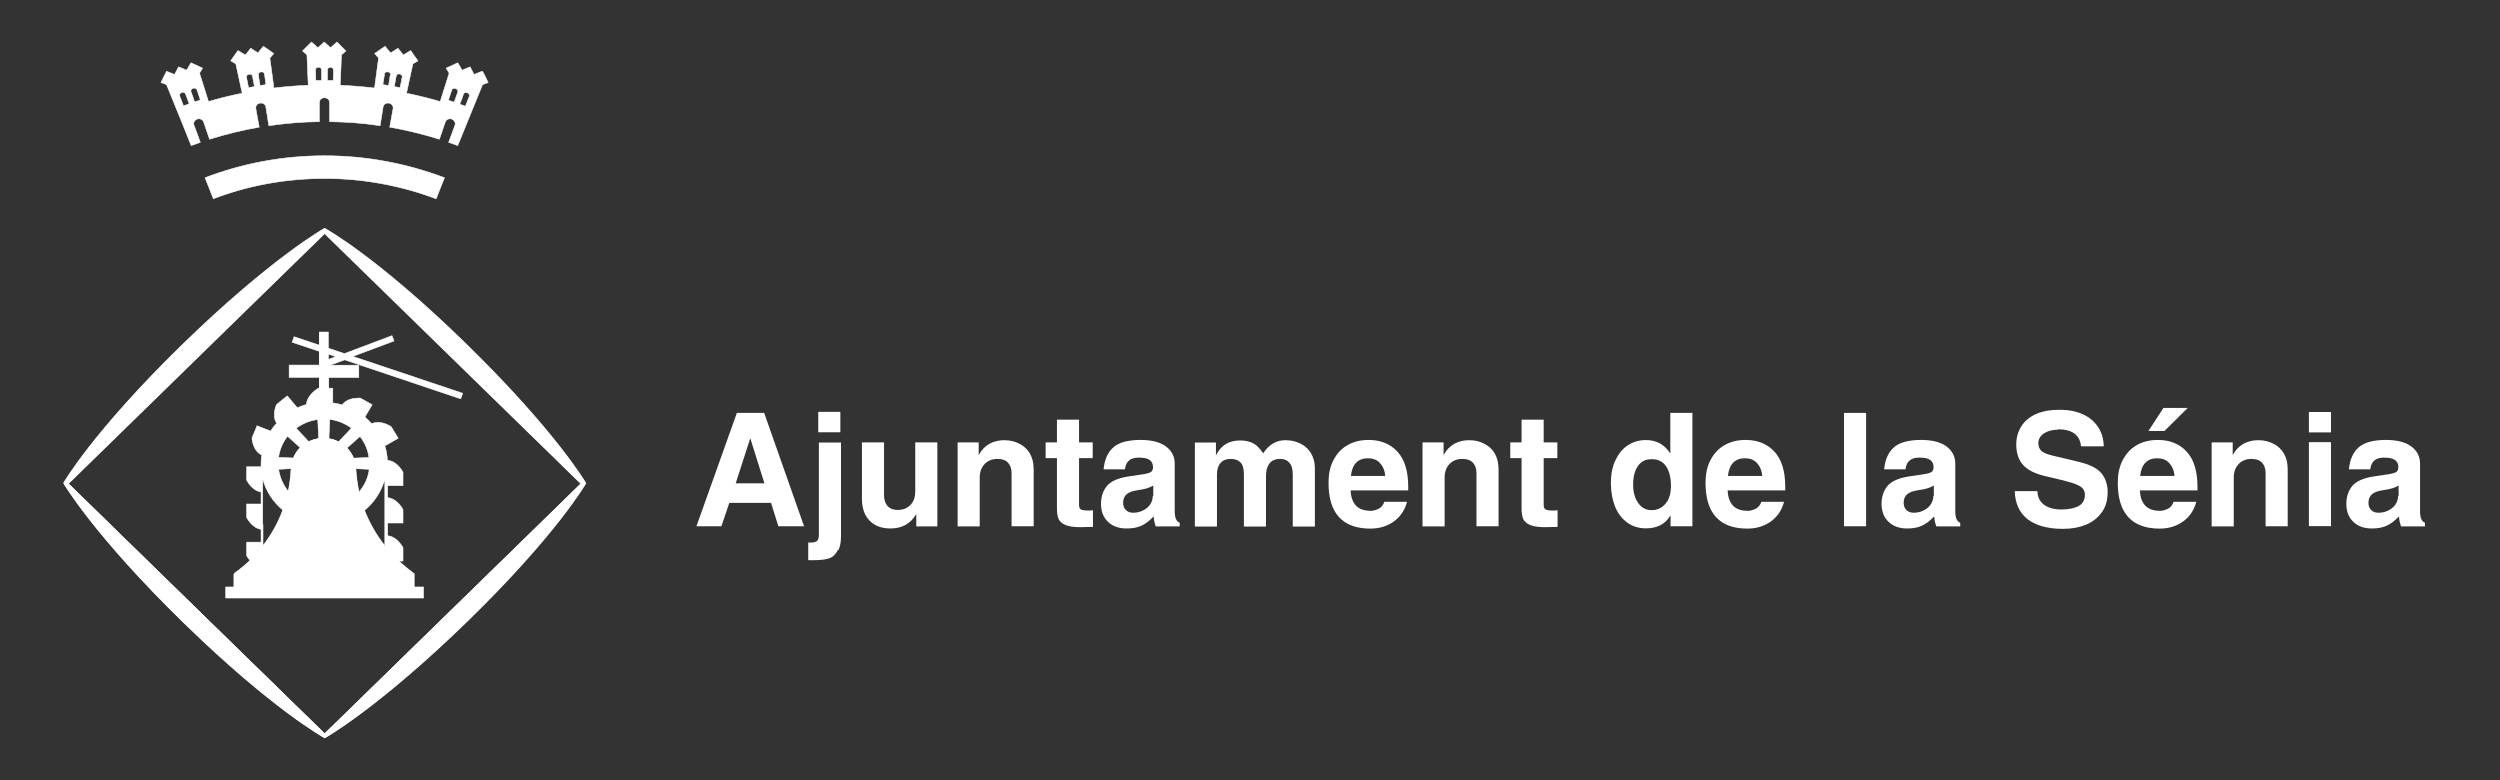 <?xml version="1.0" encoding="UTF-8"?>
<svg xmlns="http://www.w3.org/2000/svg" id="Layer_1" width="192.3" height="60" viewBox="0 0 192.3 60">
  <rect x="0" y="0" width="192.3" height="60" fill="#333333" stroke="none"/>
  <defs>
    <style>.cls-1{fill:#fff;}.cls-2,.cls-3,.cls-4{fill:none;stroke:#fff;}.cls-2,.cls-4{stroke-width:.04px;}.cls-3{stroke-miterlimit:3.86;stroke-width:.07px;}.cls-4{stroke-miterlimit:10;}</style>
  </defs>
  <g>
    <path class="cls-1" d="M59.87,40.48l-.56-1.8h-3.21l-.61,1.8h-1.92l3.11-8.72h2.1l3.07,8.72h-1.98Zm-1.07-3.3l-1.08-3.44h-.02l-1.11,3.44h2.21Z"></path>
    <path class="cls-1" d="M64.45,42.3c-.1,.2-.21,.34-.34,.46s-.33,.2-.57,.25c-.25,.05-.59,.08-1.03,.08h-.34v-1.36h.26c.2,0,.33-.05,.43-.13,.08-.08,.13-.25,.13-.48v-7.08h1.7v7.2c0,.46-.07,.82-.2,1.08l-.03-.02Zm-1.51-9.05v-1.57h1.7v1.57h-1.7Z"></path>
    <path class="cls-1" d="M69.09,39.22c.39,0,.7-.13,.95-.39s.36-.61,.36-1.03v-3.77h1.7v6.46h-1.62v-.92h-.02c-.43,.72-1.08,1.08-1.97,1.08-.69,0-1.23-.21-1.62-.62s-.57-.98-.57-1.7v-4.3h1.7v4.05c0,.38,.1,.66,.28,.85,.18,.2,.46,.3,.82,.3h-.02Z"></path>
    <path class="cls-1" d="M79.51,35.97v4.51h-1.7v-4.08c0-.36-.1-.62-.28-.82-.2-.2-.46-.28-.82-.28-.39,0-.72,.13-.97,.39s-.38,.61-.38,1.05v3.75h-1.7v-6.46h1.62v.95h.02c.2-.38,.48-.66,.8-.84,.33-.18,.7-.28,1.15-.28s.84,.1,1.18,.28,.61,.43,.79,.75c.18,.31,.28,.69,.28,1.08l.02-.02Z"></path>
    <path class="cls-1" d="M84.05,34.03v1.21h-1.05v3.61c0,.16,.05,.28,.15,.34,.1,.05,.28,.08,.56,.08,.07,0,.18,0,.36-.02v1.28c-.46,0-.75,.02-.92,.02-.52,0-.92-.05-1.18-.16s-.44-.26-.54-.46c-.08-.2-.13-.46-.13-.79v-3.9h-.87v-1.21h.87v-1.75h1.7v1.75h1.05Z"></path>
    <path class="cls-1" d="M90.74,40.23v.26h-1.84c-.1-.28-.15-.54-.16-.77-.31,.33-.62,.57-.95,.72-.33,.15-.7,.21-1.13,.21-.59,0-1.07-.16-1.43-.51-.36-.34-.54-.8-.54-1.38,0-.54,.15-1,.44-1.36s.82-.61,1.59-.74l1.21-.18c.31-.05,.51-.11,.61-.18s.15-.2,.15-.36c0-.25-.08-.43-.26-.56-.18-.13-.46-.18-.85-.18-.64,0-.98,.3-1.05,.9h-1.64c.07-.74,.31-1.3,.75-1.69,.43-.38,1.13-.57,2.1-.57,.82,0,1.48,.16,1.93,.49s.69,.77,.69,1.33v3.61c0,.3,.03,.52,.1,.66,.07,.15,.16,.23,.28,.28v.02Zm-2.03-2.08v-.8c-.15,.08-.31,.16-.48,.21-.16,.05-.41,.1-.74,.15-.36,.05-.64,.15-.82,.3s-.28,.38-.28,.66c0,.23,.07,.43,.21,.56,.15,.15,.33,.21,.57,.21s.49-.05,.72-.16,.43-.26,.57-.46,.21-.43,.21-.67l.02,.02Z"></path>
    <path class="cls-1" d="M97.15,34.89c.44-.69,1.02-1.03,1.72-1.03,.46,0,.85,.1,1.2,.28s.61,.44,.79,.75c.18,.33,.28,.69,.28,1.1v4.51h-1.7v-3.97c0-.43-.08-.74-.26-.93-.16-.2-.39-.3-.67-.3-.41,0-.69,.11-.87,.36s-.26,.56-.26,.95v3.89h-1.7v-4c0-.43-.08-.74-.25-.92s-.43-.28-.77-.28-.61,.11-.79,.33c-.18,.21-.26,.51-.26,.89v3.98h-1.7v-6.46h1.62v.95h.02c.38-.74,.98-1.11,1.84-1.11,.41,0,.75,.08,1.03,.23s.52,.43,.77,.8l-.02-.02Z"></path>
    <path class="cls-1" d="M105.38,39.3c.25,0,.48-.07,.69-.18s.34-.3,.41-.52h1.75c-.18,.66-.52,1.16-1.03,1.52s-1.1,.54-1.8,.54c-1.07,0-1.87-.3-2.41-.89s-.8-1.48-.8-2.64c0-.64,.11-1.21,.36-1.7s.59-.89,1.05-1.16c.46-.28,1.02-.43,1.67-.43,.92,0,1.66,.3,2.21,.89s.84,1.49,.84,2.69v.3h-4.43c.05,1.05,.56,1.57,1.52,1.57l-.03,.02Zm-.16-4.05c-.77,0-1.21,.46-1.31,1.36h2.64c-.03-.43-.18-.75-.41-1s-.54-.36-.92-.36Z"></path>
    <path class="cls-1" d="M115.27,35.97v4.51h-1.7v-4.08c0-.36-.1-.62-.28-.82-.2-.2-.46-.28-.82-.28-.39,0-.72,.13-.97,.39s-.38,.61-.38,1.05v3.75h-1.7v-6.46h1.62v.95h.02c.2-.38,.48-.66,.8-.84,.33-.18,.7-.28,1.15-.28s.84,.1,1.18,.28,.61,.43,.79,.75c.18,.31,.28,.69,.28,1.08l.02-.02Z"></path>
    <path class="cls-1" d="M119.79,34.03v1.21h-1.05v3.61c0,.16,.05,.28,.15,.34,.1,.05,.28,.08,.56,.08,.07,0,.18,0,.36-.02v1.28c-.46,0-.75,.02-.92,.02-.52,0-.92-.05-1.18-.16s-.44-.26-.54-.46c-.08-.2-.13-.46-.13-.79v-3.9h-.87v-1.21h.87v-1.75h1.7v1.75h1.05Z"></path>
    <path class="cls-1" d="M128.5,40.48v-.82h-.02c-.2,.34-.46,.59-.79,.75s-.69,.23-1.08,.23c-.56,0-1.05-.15-1.44-.44-.41-.3-.72-.7-.93-1.21-.21-.52-.33-1.13-.33-1.82s.11-1.26,.34-1.75,.54-.89,.95-1.16,.87-.41,1.39-.41c.41,0,.77,.08,1.1,.26,.31,.18,.57,.43,.77,.75h.02v-3.1h1.7v8.72h-1.69Zm.03-3.08c0-.66-.13-1.18-.38-1.54-.25-.36-.61-.54-1.1-.54-.46,0-.8,.16-1.05,.51s-.38,.82-.38,1.44c0,.57,.13,1.05,.38,1.41s.59,.56,1.02,.56c.46,0,.82-.16,1.1-.51,.28-.33,.41-.79,.41-1.36v.03Z"></path>
    <path class="cls-1" d="M134.38,39.3c.25,0,.48-.07,.69-.18s.34-.3,.41-.52h1.75c-.18,.66-.52,1.16-1.03,1.52s-1.1,.54-1.8,.54c-1.07,0-1.87-.3-2.41-.89s-.8-1.48-.8-2.64c0-.64,.11-1.21,.36-1.7s.59-.89,1.05-1.16c.46-.28,1.02-.43,1.67-.43,.92,0,1.66,.3,2.21,.89s.84,1.49,.84,2.69v.3h-4.43c.05,1.05,.56,1.57,1.52,1.57l-.03,.02Zm-.16-4.05c-.77,0-1.21,.46-1.31,1.36h2.64c-.03-.43-.18-.75-.41-1s-.54-.36-.92-.36Z"></path>
    <path class="cls-1" d="M141.84,40.48v-8.72h1.7v8.72h-1.7Z"></path>
    <path class="cls-1" d="M150.78,40.23v.26h-1.84c-.1-.28-.15-.54-.16-.77-.31,.33-.62,.57-.95,.72-.33,.15-.7,.21-1.13,.21-.59,0-1.07-.16-1.43-.51-.36-.34-.54-.8-.54-1.38,0-.54,.15-1,.44-1.36s.82-.61,1.59-.74l1.21-.18c.31-.05,.51-.11,.61-.18s.15-.2,.15-.36c0-.25-.08-.43-.26-.56-.18-.13-.46-.18-.85-.18-.64,0-.98,.3-1.05,.9h-1.64c.07-.74,.31-1.3,.75-1.69,.43-.38,1.13-.57,2.1-.57,.82,0,1.48,.16,1.93,.49s.69,.77,.69,1.33v3.61c0,.3,.03,.52,.1,.66,.07,.15,.16,.23,.28,.28v.02Zm-2.03-2.08v-.8c-.15,.08-.31,.16-.48,.21-.16,.05-.41,.1-.74,.15-.36,.05-.64,.15-.82,.3s-.28,.38-.28,.66c0,.23,.07,.43,.21,.56,.15,.15,.33,.21,.57,.21s.49-.05,.72-.16,.43-.26,.57-.46,.21-.43,.21-.67l.02,.02Z"></path>
    <path class="cls-1" d="M158.32,33.05c-.44,0-.8,.1-1.1,.28-.28,.2-.43,.44-.43,.75,0,.23,.07,.43,.2,.57s.41,.28,.84,.38l2.05,.49c.84,.2,1.43,.49,1.75,.87s.49,.87,.49,1.46c0,.62-.15,1.15-.46,1.57s-.72,.75-1.23,.95c-.52,.21-1.1,.31-1.75,.31-1.15,0-2.05-.25-2.69-.72-.64-.49-.98-1.21-1.02-2.18h1.75c0,.44,.18,.79,.49,1.03s.77,.38,1.34,.38,1.05-.1,1.36-.28c.31-.18,.46-.48,.46-.85,0-.25-.08-.43-.25-.57-.16-.13-.44-.26-.84-.38-.39-.11-1.03-.28-1.93-.48-.79-.18-1.36-.46-1.72-.85s-.54-.92-.54-1.59c0-.52,.13-.98,.38-1.38,.25-.41,.62-.72,1.11-.95,.51-.23,1.11-.34,1.85-.34,.67,0,1.26,.11,1.77,.34s.9,.56,1.18,.98,.43,.92,.44,1.49h-1.75c-.08-.87-.67-1.31-1.79-1.31l.02,.02Z"></path>
    <path class="cls-1" d="M166.09,39.3c.25,0,.48-.07,.69-.18s.34-.3,.41-.52h1.75c-.18,.66-.52,1.16-1.03,1.52s-1.1,.54-1.8,.54c-1.07,0-1.87-.3-2.41-.89s-.8-1.48-.8-2.64c0-.64,.11-1.21,.36-1.7s.59-.89,1.05-1.16c.46-.28,1.02-.43,1.67-.43,.92,0,1.66,.3,2.21,.89s.84,1.49,.84,2.69v.3h-4.43c.05,1.05,.56,1.57,1.52,1.57l-.03,.02Zm-.16-4.05c-.77,0-1.21,.46-1.31,1.36h2.64c-.03-.43-.18-.75-.41-1s-.54-.36-.92-.36Zm-.67-2.1l1.15-1.77h1.87l-1.79,1.77h-1.23Z"></path>
    <path class="cls-1" d="M175.97,35.97v4.51h-1.7v-4.08c0-.36-.1-.62-.28-.82-.2-.2-.46-.28-.82-.28-.39,0-.72,.13-.97,.39s-.38,.61-.38,1.05v3.75h-1.7v-6.46h1.62v.95h.02c.2-.38,.48-.66,.8-.84,.33-.18,.7-.28,1.15-.28s.84,.1,1.18,.28,.61,.43,.79,.75c.18,.31,.28,.69,.28,1.08l.02-.02Z"></path>
    <path class="cls-1" d="M177.6,33.26v-1.57h1.7v1.57h-1.7Zm0,7.21v-6.46h1.7v6.46h-1.7Z"></path>
    <path class="cls-1" d="M186.53,40.23v.26h-1.84c-.1-.28-.15-.54-.16-.77-.31,.33-.62,.57-.95,.72-.33,.15-.7,.21-1.13,.21-.59,0-1.07-.16-1.43-.51-.36-.34-.54-.8-.54-1.38,0-.54,.15-1,.44-1.36s.82-.61,1.59-.74l1.21-.18c.31-.05,.51-.11,.61-.18s.15-.2,.15-.36c0-.25-.08-.43-.26-.56-.18-.13-.46-.18-.85-.18-.64,0-.98,.3-1.05,.9h-1.64c.07-.74,.31-1.3,.75-1.69,.43-.38,1.13-.57,2.1-.57,.82,0,1.48,.16,1.93,.49s.69,.77,.69,1.33v3.61c0,.3,.03,.52,.1,.66,.07,.15,.15,.23,.28,.28v.02Zm-2.03-2.08v-.8c-.15,.08-.31,.16-.48,.21-.16,.05-.41,.1-.74,.15-.36,.05-.64,.15-.82,.3s-.28,.38-.28,.66c0,.23,.07,.43,.21,.56,.15,.15,.33,.21,.57,.21s.49-.05,.72-.16,.43-.26,.57-.46,.21-.43,.21-.67l.02,.02Z"></path>
  </g>
  <g>
    <path class="cls-1" d="M44.95,37.18s-2.21,3.85-9.02,10.49c-6.9,6.72-10.97,9-10.97,9,0,0-3.95-2.15-10.75-8.79-6.9-6.72-9.21-10.69-9.21-10.69,0,0,2.2-3.85,9.02-10.49,6.89-6.72,10.97-8.98,10.97-8.98,0,0,3.95,2.15,10.75,8.79,6.9,6.72,9.21,10.71,9.21,10.71m-19.98,19.21l19.69-19.21L24.97,18,5.28,37.22l19.69,19.21Z"></path>
    <path class="cls-1" d="M44.99,37.18s-2.21,3.87-9.03,10.52c-6.9,6.74-10.98,9.02-10.98,9.02,0,0-3.97-2.16-10.79-8.82-6.9-6.74-9.23-10.72-9.23-10.72,0,0,2.21-3.87,9.03-10.52,6.9-6.74,10.98-9,10.98-9,0,0,3.97,2.15,10.79,8.8,6.9,6.74,9.23,10.72,9.23,10.72m-20.02,19.26l19.74-19.26L24.97,17.92,5.23,37.18l19.74,19.26Z"></path>
    <path class="cls-4" d="M44.99,37.18s-2.21,3.87-9.03,10.52c-6.9,6.74-10.98,9.02-10.98,9.02,0,0-3.97-2.16-10.79-8.82-6.9-6.74-9.23-10.72-9.23-10.72,0,0,2.21-3.87,9.03-10.52,6.9-6.74,10.98-9,10.98-9,0,0,3.97,2.15,10.79,8.8,6.9,6.74,9.23,10.72,9.23,10.72m-20.02,19.26l19.74-19.26L24.97,17.92,5.23,37.18l19.74,19.26Z"></path>
    <path class="cls-1" d="M45.05,37.18s-2.21,3.87-9.05,10.54c-6.93,6.75-11.02,9.03-11.02,9.03,0,0-3.97-2.16-10.82-8.84-6.93-6.75-9.26-10.75-9.26-10.75,0,0,2.21-3.87,9.05-10.56,6.92-6.75,11.02-9.03,11.02-9.03,0,0,3.97,2.15,10.82,8.84,6.93,6.75,9.26,10.75,9.26,10.75m-20.07,19.31l19.79-19.31L24.99,17.85,5.2,37.17l19.79,19.31Z"></path>
    <path class="cls-3" d="M45.05,37.18s-2.21,3.87-9.05,10.54c-6.93,6.75-11.02,9.03-11.02,9.03,0,0-3.97-2.16-10.82-8.84-6.93-6.75-9.26-10.75-9.26-10.75,0,0,2.21-3.87,9.05-10.56,6.92-6.75,11.02-9.03,11.02-9.03,0,0,3.97,2.15,10.82,8.84,6.93,6.75,9.26,10.75,9.26,10.75v.02Zm-20.07,19.31l19.79-19.31L24.99,17.87,5.2,37.18l19.79,19.31Z"></path>
    <path class="cls-1" d="M15.77,13.67l.64,1.62c2.66-1.02,5.56-1.56,8.57-1.56s5.9,.56,8.57,1.56l.64-1.62c-2.87-1.08-5.97-1.69-9.21-1.69s-6.34,.59-9.21,1.69"></path>
    <path class="cls-4" d="M15.77,13.67l.64,1.62c2.66-1.02,5.56-1.56,8.57-1.56s5.9,.56,8.57,1.56l.64-1.62c-2.87-1.08-5.97-1.69-9.21-1.69s-6.34,.59-9.21,1.69"></path>
    <path class="cls-1" d="M36.1,7.4c-.1,.26-.2,.51-.3,.77-.15-.05-.3-.1-.43-.16,.1-.26,.2-.51,.28-.77,.03-.1,.16-.15,.3-.1,.11,.05,.2,.16,.15,.26m-.89-.31c-.1,.26-.18,.52-.28,.77-.15-.05-.3-.1-.44-.15l.26-.79c.03-.1,.16-.15,.3-.11,.13,.05,.2,.16,.16,.26m-4.28-1.13c-.05,.26-.1,.54-.16,.8-.15-.03-.3-.05-.44-.08,.05-.26,.1-.54,.15-.82,.02-.1,.13-.18,.26-.15,.13,.02,.21,.13,.2,.23m-.92-.16c-.05,.28-.08,.54-.13,.82-.15-.02-.3-.05-.44-.07,.05-.26,.08-.54,.13-.82,0-.11,.13-.18,.26-.16,.13,.02,.21,.11,.2,.23m-4.39,.43h-.46v-.82c0-.11,.11-.2,.23-.2s.23,.1,.23,.2c0,.28,0,.54-.02,.82m-1.34,0c0-.28,0-.54-.02-.82,0-.11,.1-.2,.23-.2s.23,.08,.23,.2v.82h-.46m-4.26,.39c-.05-.26-.1-.54-.13-.82-.02-.11,.07-.21,.2-.23s.25,.05,.26,.16c.05,.28,.08,.54,.11,.82-.15,.02-.3,.05-.44,.07m-.89,.16c-.05-.26-.11-.54-.16-.8-.02-.1,.07-.21,.2-.23s.25,.05,.26,.15c.05,.26,.1,.54,.15,.8-.15,.03-.3,.05-.44,.08m-4.16,1.1c-.08-.26-.18-.52-.28-.79-.03-.1,.03-.21,.16-.26,.13-.03,.25,0,.3,.11,.08,.26,.18,.52,.26,.79-.15,.05-.3,.1-.44,.15m-.85,.31c-.1-.26-.2-.51-.3-.77-.03-.1,.03-.21,.15-.26s.25,0,.3,.1c.1,.26,.2,.51,.28,.77-.15,.05-.3,.1-.43,.16m22.97-2.67c-.21,.08-.43,.16-.62,.25-.1-.2-.2-.39-.31-.59-.21,.08-.41,.18-.62,.26-.1-.2-.21-.38-.33-.57-.3,.13-.59,.28-.89,.41,.08,.13,.15,.26,.23,.39-.23,.72-.46,1.46-.69,2.18-.85-.25-1.72-.46-2.59-.64,.16-.75,.33-1.51,.49-2.26,.13-.08,.26-.15,.39-.23-.18-.26-.38-.52-.56-.79-.2,.11-.38,.23-.57,.34-.13-.18-.26-.34-.41-.52-.18,.11-.38,.25-.56,.36-.13-.16-.28-.34-.43-.51-.28,.18-.54,.38-.8,.56l.3,.34c-.1,.77-.2,1.54-.31,2.31-.87-.1-1.75-.18-2.64-.21l.1-2.34c.11-.1,.23-.2,.34-.3-.23-.23-.46-.46-.69-.69-.16,.15-.33,.3-.49,.44-.16-.15-.33-.3-.49-.44-.16,.15-.33,.3-.49,.44-.16-.15-.33-.3-.49-.44-.23,.23-.46,.46-.69,.69,.11,.1,.23,.2,.34,.3,.03,.79,.07,1.56,.1,2.34-.89,.03-1.77,.1-2.64,.21-.1-.77-.2-1.54-.31-2.31l.3-.34c-.26-.18-.52-.38-.8-.56-.15,.16-.28,.34-.41,.51-.18-.11-.38-.25-.56-.36-.13,.18-.28,.34-.41,.52-.18-.11-.38-.23-.57-.34-.2,.26-.38,.52-.56,.79,.13,.08,.26,.15,.39,.23,.16,.75,.33,1.51,.49,2.26-.89,.18-1.74,.39-2.59,.64-.23-.72-.46-1.46-.69-2.18,.08-.13,.15-.26,.23-.39-.3-.15-.59-.28-.89-.41-.11,.2-.23,.38-.33,.57-.2-.08-.41-.18-.62-.26-.1,.2-.21,.39-.31,.59-.21-.08-.41-.16-.62-.25-.15,.3-.3,.59-.43,.87,.15,.05,.3,.1,.43,.16,.43,1.05,.85,2.1,1.28,3.15l.62,1.54c.23-.08,.46-.16,.7-.25-.16-.48-.38-1.02-.49-1.33-.07-.18,.05-.39,.25-.46s.43,.03,.49,.21c.1,.31,.3,.87,.46,1.34,1.25-.39,2.51-.7,3.82-.93-.1-.51-.2-1.1-.26-1.44-.03-.2,.11-.38,.33-.41s.41,.1,.44,.3c.05,.34,.15,.95,.23,1.44,1.26-.18,2.56-.3,3.89-.31v-1.48c0-.2,.16-.36,.39-.36s.39,.16,.39,.36v1.48c1.31,.02,2.61,.11,3.89,.31,.08-.51,.18-1.11,.23-1.44,.03-.2,.23-.33,.44-.3,.21,.03,.36,.23,.33,.41-.07,.33-.16,.93-.26,1.44,1.31,.23,2.57,.54,3.82,.93,.16-.48,.36-1.03,.46-1.34,.07-.18,.28-.28,.49-.21,.2,.07,.31,.28,.25,.46-.11,.31-.31,.87-.49,1.33,.23,.08,.48,.16,.7,.25l.66-1.62c.41-1.02,.84-2.05,1.25-3.07,.15-.05,.28-.1,.43-.16-.13-.3-.28-.59-.43-.87"></path>
    <path class="cls-4" d="M36.1,7.4c-.1,.26-.2,.51-.3,.77-.15-.05-.3-.1-.43-.16,.1-.26,.2-.51,.28-.77,.03-.1,.16-.15,.3-.1,.11,.05,.2,.16,.15,.26m-.89-.31c-.1,.26-.18,.52-.28,.77-.15-.05-.3-.1-.44-.15l.26-.79c.03-.1,.16-.15,.3-.11,.13,.05,.2,.16,.16,.26m-4.28-1.13c-.05,.26-.1,.54-.16,.8-.15-.03-.3-.05-.44-.08,.05-.26,.1-.54,.15-.82,.02-.1,.13-.18,.26-.15,.13,.02,.21,.13,.2,.23m-.92-.16c-.05,.28-.08,.54-.13,.82-.15-.02-.3-.05-.44-.07,.05-.26,.08-.54,.13-.82,0-.11,.13-.18,.26-.16,.13,.02,.21,.11,.2,.23m-4.39,.43h-.46v-.82c0-.11,.11-.2,.23-.2s.23,.1,.23,.2c0,.28,0,.54-.02,.82m-1.34,0c0-.28,0-.54-.02-.82,0-.11,.1-.2,.23-.2s.23,.08,.23,.2v.82h-.46m-4.26,.39c-.05-.26-.1-.54-.13-.82-.02-.11,.07-.21,.2-.23s.25,.05,.26,.16c.05,.28,.08,.54,.11,.82-.15,.02-.3,.05-.44,.07m-.89,.16c-.05-.26-.11-.54-.16-.8-.02-.1,.07-.21,.2-.23s.25,.05,.26,.15c.05,.26,.1,.54,.15,.8-.15,.03-.3,.05-.44,.08m-4.16,1.1c-.08-.26-.18-.52-.28-.79-.03-.1,.03-.21,.16-.26,.13-.03,.25,0,.3,.11,.08,.26,.18,.52,.26,.79-.15,.05-.3,.1-.44,.15m-.85,.31c-.1-.26-.2-.51-.3-.77-.03-.1,.03-.21,.15-.26s.25,0,.3,.1c.1,.26,.2,.51,.28,.77-.15,.05-.3,.1-.43,.16m22.97-2.67c-.21,.08-.43,.16-.62,.25-.1-.2-.2-.39-.31-.59-.21,.08-.41,.18-.62,.26-.1-.2-.21-.38-.33-.57-.3,.13-.59,.28-.89,.41,.08,.13,.15,.26,.23,.39-.23,.72-.46,1.46-.69,2.18-.85-.25-1.72-.46-2.59-.64,.16-.75,.33-1.51,.49-2.26,.13-.08,.26-.15,.39-.23-.18-.26-.38-.52-.56-.79-.2,.11-.38,.23-.57,.34-.13-.18-.26-.34-.41-.52-.18,.11-.38,.25-.56,.36-.13-.16-.28-.34-.43-.51-.28,.18-.54,.38-.8,.56l.3,.34c-.1,.77-.2,1.54-.31,2.31-.87-.1-1.75-.18-2.64-.21l.1-2.34c.11-.1,.23-.2,.34-.3-.23-.23-.46-.46-.69-.69-.16,.15-.33,.3-.49,.44-.16-.15-.33-.3-.49-.44-.16,.15-.33,.3-.49,.44-.16-.15-.33-.3-.49-.44-.23,.23-.46,.46-.69,.69,.11,.1,.23,.2,.34,.3,.03,.79,.07,1.56,.1,2.34-.89,.03-1.77,.1-2.64,.21-.1-.77-.2-1.54-.31-2.31l.3-.34c-.26-.18-.52-.38-.8-.56-.15,.16-.28,.34-.41,.51-.18-.11-.38-.25-.56-.36-.13,.18-.28,.34-.41,.52-.18-.11-.38-.23-.57-.34-.2,.26-.38,.52-.56,.79,.13,.08,.26,.15,.39,.23,.16,.75,.33,1.51,.49,2.26-.89,.18-1.74,.39-2.59,.64-.23-.72-.46-1.46-.69-2.18,.08-.13,.15-.26,.23-.39-.3-.15-.59-.28-.89-.41-.11,.2-.23,.38-.33,.57-.2-.08-.41-.18-.62-.26-.1,.2-.21,.39-.31,.59-.21-.08-.41-.16-.62-.25-.15,.3-.3,.59-.43,.87,.15,.05,.3,.1,.43,.16,.43,1.05,.85,2.1,1.28,3.15l.62,1.54c.23-.08,.46-.16,.7-.25-.16-.48-.38-1.02-.49-1.33-.07-.18,.05-.39,.25-.46s.43,.03,.49,.21c.1,.31,.3,.87,.46,1.34,1.25-.39,2.51-.7,3.82-.93-.1-.51-.2-1.1-.26-1.44-.03-.2,.11-.38,.33-.41s.41,.1,.44,.3c.05,.34,.15,.95,.23,1.44,1.26-.18,2.56-.3,3.89-.31v-1.48c0-.2,.16-.36,.39-.36s.39,.16,.39,.36v1.48c1.31,.02,2.61,.11,3.89,.31,.08-.51,.18-1.11,.23-1.44,.03-.2,.23-.33,.44-.3,.21,.03,.36,.23,.33,.41-.07,.33-.16,.93-.26,1.44,1.31,.23,2.57,.54,3.82,.93,.16-.48,.36-1.03,.46-1.34,.07-.18,.28-.28,.49-.21,.2,.07,.31,.28,.25,.46-.11,.31-.31,.87-.49,1.33,.23,.08,.48,.16,.7,.25l.66-1.62c.41-1.02,.84-2.05,1.25-3.07,.15-.05,.28-.1,.43-.16-.13-.3-.28-.59-.43-.87"></path>
    <path class="cls-1" d="M25.22,27.66v-.43l.61,.2-.61,.23Zm4.38,10.57v3.75c-.66-.84-1.18-1.75-1.56-2.72,.75-.62,1.3-1.46,1.56-2.41v1.38Zm-9.39,2.15v-1.64h0v-1.9c.25,.95,.8,1.77,1.54,2.39-.36,1-.89,1.92-1.52,2.74v-1.61l-.02,.02Zm5.84-6.39c-.23-.11-.49-.21-.75-.25l.07-1.48c.61,.08,1.18,.31,1.66,.67l-.98,1.05h.02Zm1.15,1.26c-.11-.3-.3-.56-.51-.79l1-.89c.38,.48,.61,1.03,.69,1.62l-1.18,.05Zm.41,2.57c-.11-.56-.2-1.11-.23-1.69v-.08l1.02,.05c-.08,.66-.36,1.25-.77,1.72m-5.25-1.67c-.03,.56-.1,1.1-.21,1.64-.39-.48-.64-1.05-.74-1.69l.95-.05v.08m.18-.9l-1.13-.05c.08-.59,.31-1.15,.69-1.62l.97,.87c-.23,.23-.41,.51-.54,.82m1.2-1.28l-.97-1.03c.49-.36,1.05-.59,1.66-.67l.07,1.48c-.28,.03-.52,.11-.77,.23m3.41-6.57l3.16-1.18-.16-.41-3.66,1.38-1.28-.43v-1.21h-.62v1l-1.97-.66-.15,.43,2.11,.7v1.05h-2.34v.95h2.34v.82h-.08s-.89,.51-.93,1.26c-.25,.07-.48,.16-.7,.26l-.77-.92-.82,.66s-.41,.82,0,1.44c-.16,.18-.33,.39-.46,.61l-1.05-.41-.39,.95s.05,.97,.75,1.3c-.03,.21-.05,.44-.05,.67v.23h-1.11v1.03s.39,.8,1.11,.92v.92h-1.11v1.03s.39,.8,1.11,.92v.98h-1.11v1.03s.1,.2,.26,.38c-.36,.34-.75,.67-1.18,.97h-.03v1.21h13.84v-1.18h-.03c-.41-.31-.79-.62-1.13-.95h.3v-1.03s-.43-.85-1.18-.92v-.98h1.18v-1.03s-.43-.85-1.18-.92v-.92h1.18v-1.03s-.43-.87-1.2-.92c-.02-.39-.08-.77-.2-1.11l1.03-.59-.54-.89s-.48-.33-1.02-.33c-.16,0-.33,.03-.48,.1-.16-.18-.34-.36-.52-.51l.56-.95-.92-.51h-.13c-.26,0-.92,.05-1.26,.52-.23-.07-.48-.11-.72-.15v-1.13h-.34v-.82h2.34v-.95h-2.2l1.11-.41,8.93,3,.15-.43-8.41-2.82-.03-.03Z"></path>
    <path class="cls-4" d="M25.22,27.66v-.43l.61,.2-.61,.23Zm4.38,10.57v3.75c-.66-.84-1.18-1.75-1.56-2.72,.75-.62,1.3-1.46,1.56-2.41v1.38Zm-9.39,2.15v-1.64h0v-1.9c.25,.95,.8,1.77,1.54,2.39-.36,1-.89,1.92-1.52,2.74v-1.61l-.02,.02Zm5.84-6.39c-.23-.11-.49-.21-.75-.25l.07-1.48c.61,.08,1.18,.31,1.66,.67l-.98,1.05h.02Zm1.15,1.26c-.11-.3-.3-.56-.51-.79l1-.89c.38,.48,.61,1.03,.69,1.62l-1.18,.05Zm.41,2.57c-.11-.56-.2-1.11-.23-1.69v-.08l1.02,.05c-.08,.66-.36,1.25-.77,1.72m-5.25-1.67c-.03,.56-.1,1.1-.21,1.64-.39-.48-.64-1.05-.74-1.69l.95-.05v.08m.18-.9l-1.13-.05c.08-.59,.31-1.15,.69-1.62l.97,.87c-.23,.23-.41,.51-.54,.82m1.2-1.28l-.97-1.03c.49-.36,1.05-.59,1.66-.67l.07,1.48c-.28,.03-.52,.11-.77,.23m3.41-6.57l3.16-1.18-.16-.41-3.66,1.38-1.28-.43v-1.21h-.62v1l-1.97-.66-.15,.43,2.11,.7v1.05h-2.34v.95h2.34v.82h-.08s-.89,.51-.93,1.26c-.25,.07-.48,.16-.7,.26l-.77-.92-.82,.66s-.41,.82,0,1.44c-.16,.18-.33,.39-.46,.61l-1.05-.41-.39,.95s.05,.97,.75,1.3c-.03,.21-.05,.44-.05,.67v.23h-1.11v1.03s.39,.8,1.11,.92v.92h-1.11v1.03s.39,.8,1.11,.92v.98h-1.11v1.03s.1,.2,.26,.38c-.36,.34-.75,.67-1.18,.97h-.03v1.21h13.84v-1.18h-.03c-.41-.31-.79-.62-1.13-.95h.3v-1.03s-.43-.85-1.18-.92v-.98h1.18v-1.03s-.43-.85-1.18-.92v-.92h1.18v-1.03s-.43-.87-1.2-.92c-.02-.39-.08-.77-.2-1.11l1.03-.59-.54-.89s-.48-.33-1.02-.33c-.16,0-.33,.03-.48,.1-.16-.18-.34-.36-.52-.51l.56-.95-.92-.51h-.13c-.26,0-.92,.05-1.26,.52-.23-.07-.48-.11-.72-.15v-1.13h-.34v-.82h2.34v-.95h-2.2l1.11-.41,8.93,3,.15-.43-8.41-2.82-.03-.03Z"></path>
    <path class="cls-1" d="M18.18,45.08v-.8c2.67-1.93,4.25-4.84,4.44-8.16v-.03c0-1.21,1.02-2.21,2.26-2.21s2.26,.98,2.26,2.21h0c.18,3.28,1.82,6.25,4.49,8.18v.8h-13.44l-.02,.02Z"></path>
    <path class="cls-2" d="M18.18,45.08v-.8c2.67-1.93,4.25-4.84,4.44-8.16v-.03c0-1.21,1.02-2.21,2.26-2.21s2.26,.98,2.26,2.21h0c.18,3.28,1.82,6.25,4.49,8.18v.8h-13.44l-.02,.02Z"></path>
    <path class="cls-1" d="M24.89,33.71c-1.36,0-2.46,1.08-2.46,2.39h0c-.18,3.44-1.89,6.28-4.44,8.08v1.08h13.84v-1.08c-2.54-1.8-4.31-4.64-4.49-8.08,0-1.33-1.1-2.39-2.46-2.39m0,.38c1.13,0,2.07,.9,2.07,2.02h0v.02c.18,3.3,1.8,6.3,4.49,8.26v.51h-13.05v-.51c2.67-1.97,4.25-4.89,4.43-8.25h0v-.03c0-1.11,.92-2.02,2.07-2.02"></path>
    <path class="cls-4" d="M24.89,33.71c-1.36,0-2.46,1.08-2.46,2.39h0c-.18,3.44-1.89,6.28-4.44,8.08v1.08h13.84v-1.08c-2.54-1.8-4.31-4.64-4.49-8.08,0-1.33-1.1-2.39-2.46-2.39m0,.38c1.13,0,2.07,.9,2.07,2.02h0v.02c.18,3.3,1.8,6.3,4.49,8.26v.51h-13.05v-.51c2.67-1.97,4.25-4.89,4.43-8.25h0v-.03c0-1.11,.92-2.02,2.07-2.02"></path>
    <polygon class="cls-1" points="17.36 46 32.58 46 32.58 45.15 17.44 45.15 17.36 45.15 17.36 46"></polygon>
    <polygon class="cls-4" points="17.36 45.15 17.36 46 32.58 46 32.58 45.15 17.44 45.15 17.36 45.15"></polygon>
    <rect class="cls-1" x="24.56" y="25.54" width=".7" height="19.74"></rect>
    <rect class="cls-4" x="24.56" y="25.54" width=".7" height="19.74"></rect>
    <rect class="cls-1" x="23.77" y="36.71" width="2.3" height=".97"></rect>
    <rect class="cls-4" x="23.77" y="36.71" width="2.3" height=".97"></rect>
    <rect class="cls-1" x="23.77" y="41.25" width="2.3" height=".97"></rect>
    <rect class="cls-4" x="23.77" y="41.25" width="2.3" height=".97"></rect>
  </g>
</svg>
